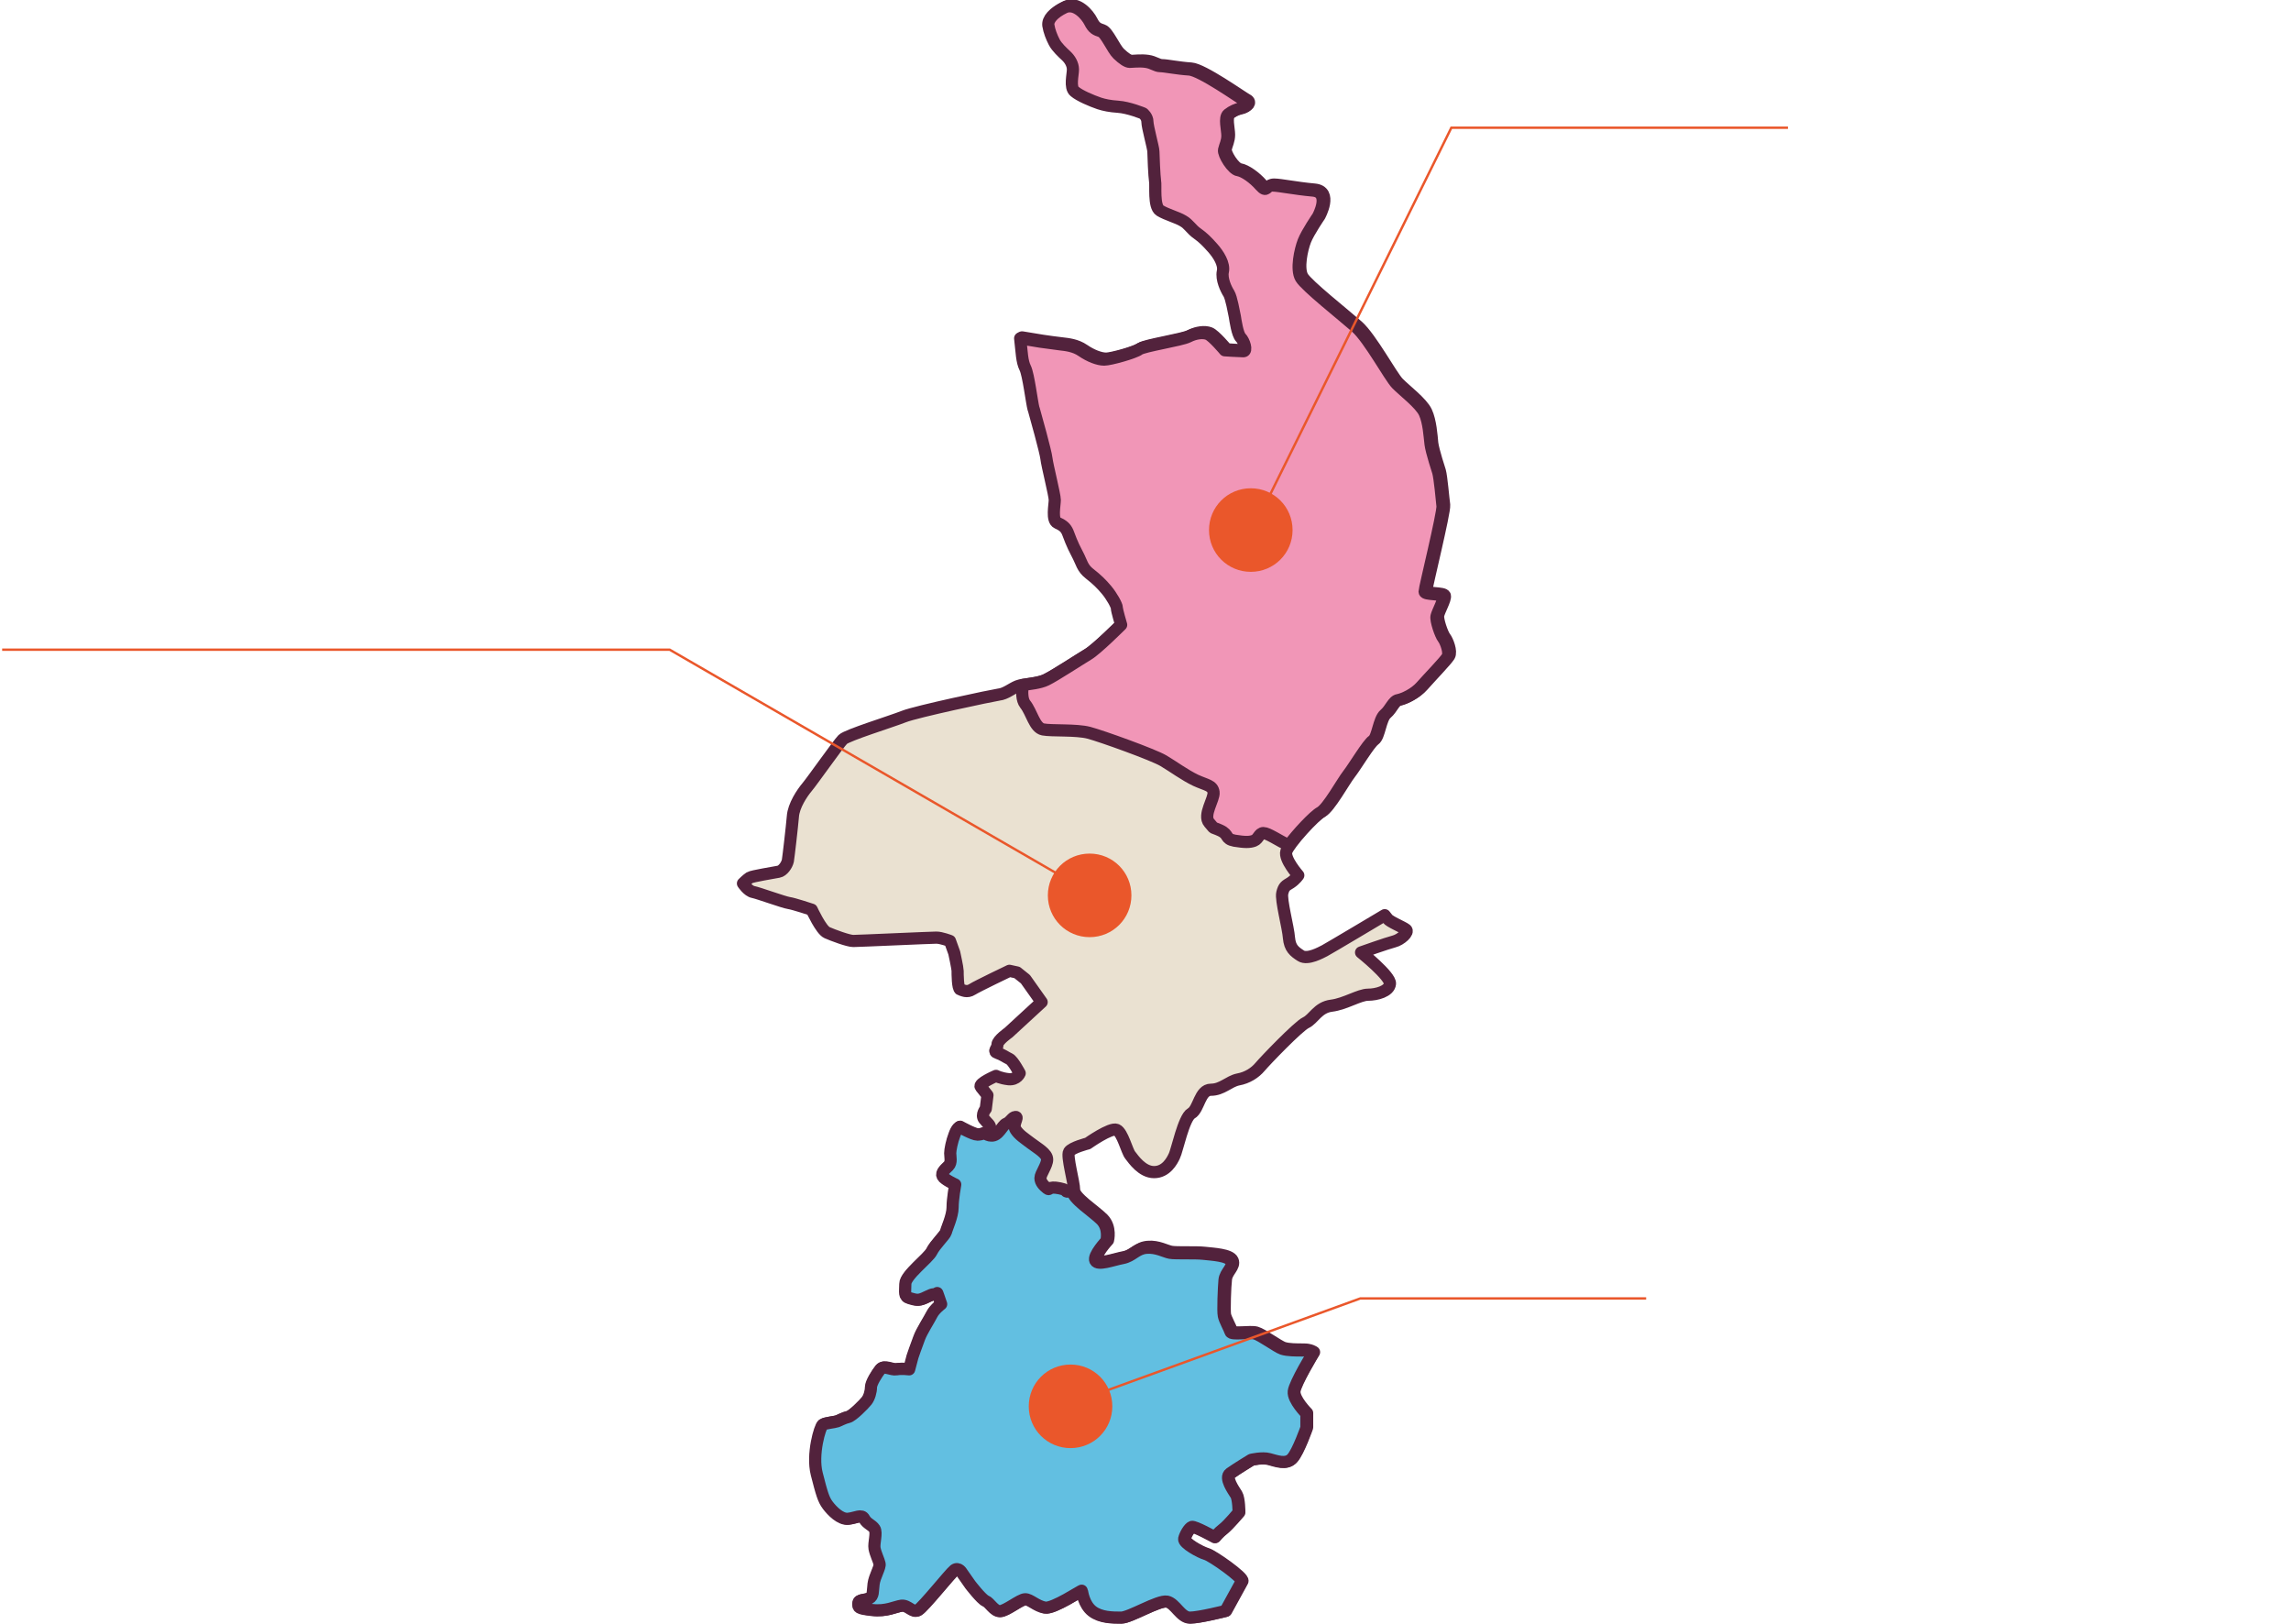 <?xml version="1.0" encoding="UTF-8"?>
<svg id="Laag_1" xmlns="http://www.w3.org/2000/svg" version="1.1" viewBox="0 0 959.6 680.3">
  <!-- Generator: Adobe Illustrator 29.5.0, SVG Export Plug-In . SVG Version: 2.1.0 Build 137)  -->
  <defs>
    <style>
      .st0 {
        fill: #eae1d1;
      }

      .st1 {
        stroke: #52223c;
        stroke-linecap: round;
        stroke-linejoin: round;
        stroke-width: 5.1px;
      }

      .st1, .st2 {
        fill: none;
      }

      .st2 {
        stroke: #ea572b;
      }

      .st3 {
        fill: #ea572b;
      }

      .st4 {
        fill: #f196b7;
      }

      .st5 {
        fill: #62bfe1;
      }
    </style>
  </defs>
  <g>
    <path class="st0" d="M469.6,261.6s-10.3,10.3-13.9,12.4c-3.5,2.1-13.9,8.9-17.4,10.6-3.5,1.8-9.6,1.8-12.1,2.8s-5,3.2-7.8,3.5c-2.8.4-34.5,7.1-39.8,9.2-5.3,2.1-23.8,7.8-25.6,9.6-1.8,1.8-12.8,17.4-14.9,19.9-2.1,2.5-5.7,7.8-6,12.4-.4,4.6-1.8,16.7-2.1,18.5-.4,1.8-2.1,4.3-3.9,4.6-1.8.4-11,1.8-12.1,2.5-1.1.7-2.8,2.4-2.8,2.4,0,0,2.1,3.2,4.3,3.6,2.1.4,12.8,4.3,14.9,4.6s9.6,2.8,9.6,2.8c0,0,3.9,8.5,6.4,9.6,2.5,1.1,8.9,3.5,11,3.5s32.7-1.4,34.8-1.4,5.7,1.4,5.7,1.4l1.8,5s1.4,6.4,1.4,7.5,0,7.5,1.1,7.8,2.8,1.4,5,0,15.6-7.8,15.6-7.8l3.2.7,3.5,2.8,6.8,9.6-13.9,12.8s-4.6,3.2-4.6,5-2.1,2.8,0,3.5,3.5,1.8,5,2.5,4.3,6,4.3,6c0,0-1.1,2.8-4.6,2.5-3.5-.4-5.3-1.4-5.3-1.4,0,0-7.5,3.2-6.4,4.6,1.1,1.4,2.8,3.5,2.8,3.5l-.7,5.7s-2.1,2.5-.7,4.3c1.4,1.8,2.8,2.5,2.5,3.9-.4,1.4-3.2,2.5-5,2.5s-7.5-3.2-7.5-3.2c0,0-1.1.4-2.1,3.2-1.1,2.8-1.8,6.4-1.8,7.8s.7,3.9-.7,5.3-3.2,2.8-2.5,4.3c.7,1.4,5.3,3.5,5.3,3.5,0,0-1.1,6-1.1,9.6s-2.5,8.9-2.8,10.3c-.4,1.4-4.6,5.3-6,8.2-1.4,2.8-11,9.9-11,13.5s-.7,5.3,1.8,6c2.5.7,3.5,1.1,6,0,2.5-1.1,3.9-2.1,5-1.4,1.1.7,0-2.5,1.1.7l1.1,3.2s-2.8,2.1-3.9,4.3-4.3,7.1-5.3,9.9c-1.1,2.8-2.8,7.8-2.8,7.8l-1.4,5.3s-3.2-.3-5.3,0c-2.1.4-5.3-1.8-6.8,0s-3.9,5.7-3.9,7.5-.7,4.3-1.8,5.7-6,6.4-7.8,6.8c-1.8.4-3.5,1.4-4.6,1.8-1.1.4-5,.7-6,1.4-1.1.7-4.6,12.4-2.5,20.6s2.8,10.7,4.6,13.1,5.3,6,8.5,5.7c3.2-.4,5.7-2.1,6.8,0,1.1,2.1,3.2,2.5,4.3,4.2,1.1,1.8-.4,6,0,8.2.4,2.1,1.8,5,2.1,6.4.4,1.4-2.1,5.3-2.5,8.5-.4,3.2,0,5-1.8,6s-4.6.4-4.6,2.1-.4,2.1,5.7,2.8c6,.7,9.6-1.4,12.4-1.8,2.8-.4,4.6,3.1,6.8,1.9s13.5-15.4,15.3-16.8c1.8-1.4,3.2,1.1,3.2,1.1l3.5,5s4.6,6,6.4,6.8c1.8.7,3.5,4.3,6,4.3,2.5,0,8.5-5,10.6-5s4.6,2.8,8.2,3.5c3.5.7,15.6-7.5,15.6-7.1,0,.4.7,5.8,4.3,8.6,3.5,2.7,8.5,2.7,12.1,2.7s15.6-7.4,19.2-6.7,5.7,6.7,9.6,6.7,14.9-2.8,14.9-2.8c0,0,6-11,6.8-12.4s-12.4-10.7-14.9-11.4c-2.5-.7-9.6-4.6-9.2-6.4.4-1.8,2.1-4.6,3.2-5s9.6,4.3,9.6,4.3c0,0,1.4-1.8,3.6-3.5,2.1-1.8,6.4-6.8,6.4-6.8,0,0,0-5.7-1.1-7.5-1.1-1.8-5-7.1-2.5-8.9,2.5-1.8,8.9-5.7,8.9-5.7,0,0,4.6-1.1,7.5-.3,2.8.7,7.1,2.5,9.6-.4,2.5-2.8,6-12.8,6-12.8v-6s-5.7-5.7-5.3-9.2,8.2-16.3,8.2-16.3c0,0-1.4-1.1-4.3-1.1s-6.4,0-8.5-.7-8.9-5.7-11.4-6.4c-2.5-.7-9.9.7-10.3-.7-.3-1.4-2.5-5-2.8-6.8-.3-1.8,0-11.7.4-14.9.3-3.2,3.9-5.3,2.8-7.8-1.1-2.5-8.2-2.8-11.7-3.2s-11.7,0-13.9-.4c-2.1-.3-5.7-2.5-9.9-2.1-4.3.3-5.7,3.5-9.9,4.3s-10.3,3.2-11.4,1.1c-1.1-2.1,4.6-8.2,4.6-8.2,0,0,1.4-5.3-2.1-8.9-3.5-3.5-12.1-8.9-12.1-12.1s-3.2-14.2-2.1-16c1.1-1.8,7.8-3.5,7.8-3.5,0,0,9.6-6.8,12.1-5.7,2.5,1.1,4.3,8.9,5.7,10.6,1.4,1.8,5,7.1,10,7.1s7.5-4.6,8.5-6.8c1.1-2.1,3.9-16,7.1-17.8s3.5-9.9,8.2-9.9,7.5-3.5,11.4-4.3c3.9-.7,7.1-2.8,9.2-5.3s16-17,19.2-18.5,5-6.4,10.7-7.1c5.7-.7,11.7-4.6,15.3-4.6s8.9-1.4,9.2-4.6c.3-3.2-12.1-13.1-12.1-13.1,0,0,11-3.9,13.8-4.6,2.8-.7,6.4-3.9,5-5-1.4-1.1-6.8-3.2-7.8-4.6l-1.1-1.4s-23.8,14.2-25.2,14.9-7.1,3.9-9.9,2.1c-2.8-1.8-4.6-3.2-5-7.5-.3-4.3-3.5-16-2.8-18.8.7-2.8,1.4-3,3.5-4.3,2.1-1.4,3.2-3.1,3.2-3.1,0,0-6-6.8-5-10s11.7-15,14.9-16.7,9.2-12.7,11.7-15.9,8.2-12.8,10.3-14.2c2.1-1.4,2.5-8.9,5-11s3.5-5.7,5.7-6,6.8-2.5,9.6-5.7c2.8-3.2,9.9-10.6,11-12.4s-.7-6.4-1.8-7.8c-1.1-1.4-3.2-7.5-2.8-9.2.3-1.8,3.2-6.8,2.8-8.2-.3-1.4-7.8-.7-7.8-2.1s7.8-33,7.5-35.9c-.4-2.8-1.1-11.7-1.8-14.2,0,0-2.8-8.5-3.2-11.7-.3-3.2-.7-9.2-2.5-13.1-1.8-3.9-8.9-9.2-11.7-12.1-2.8-2.8-11.4-18.8-17-23.8-5.7-5-21-17.1-23.1-20.6-2.1-3.6-.3-11.7,1.1-15.3,1.4-3.6,6-10.3,6-10.3,0,0,5.7-10.3-2.1-11s-14.2-2.1-17-2.1-2.1,3.2-5,0c-2.8-3.2-6.8-6-9.2-6.4-2.5-.4-6.4-6.8-6-8.5.4-1.8,1.4-3.5,1.4-6s-1.4-7.5.4-8.9c1.8-1.4,3.5-2.1,5.3-2.5,1.8-.3,3.9-2.1,1.8-3.2-2.1-1.1-18.5-12.8-23.4-13.1s-10.3-1.4-12.1-1.4-3.2-1.4-6-1.8c-2.8-.4-5.7,0-6.8,0s-2.8-1.1-5-3.2-5-8.9-7.1-9.6-3.2-1.1-4.6-3.9c-1.4-2.8-6-8.2-10.6-6.1-4.6,2.2-7.1,5-6.8,7.5.4,2.5,1.4,5,2.5,7.1,1.1,2.1,3.5,4.3,5,5.7s2.8,3.5,2.8,5.7-1.4,7.5.7,9.2c2.1,1.8,7.1,3.9,10.3,5,2.1.7,4.7,1.2,7.8,1.4,4.6.3,10.6,2.8,10.6,2.8,0,0,1.8,1.4,1.8,3.5s2.5,11,2.5,12.4.4,10.7.7,12.4c.4,1.8-.7,10.7,2.1,12.4s7.1,2.8,9.6,4.3c2.5,1.4,3.5,3.6,6,5.3,2.5,1.8,3.9,3.2,6.4,6,2.5,2.8,5,6.8,4.3,9.9-.7,3.2,1.4,7.5,2.5,9.2,1.1,1.8,2.1,7.8,2.5,9.6.3,1.8,1.1,7.5,2.5,8.9,1.4,1.4,2.8,5.7,1.1,5.7s-7.8-.4-7.8-.4c0,0-5-6-7.1-6.8s-5.3-.4-8.2,1.1-18.8,3.9-20.6,5.3-12.1,4.3-14.6,4.3-6.1-1.4-9.3-3.6-6.7-2.5-9.2-2.8-5.7-.7-8.2-1.1c-2.5-.4-8.5-1.4-8.5-1.4.7,6,.7,9.6,2.1,12.4,1.4,2.8,2.8,14.6,3.5,17.1s5,17.8,5.3,20.6c.4,2.8,3.5,15.3,3.5,17.4s-1.4,8.5,1.1,9.6c2.5,1.1,3.5,2.1,4.3,3.9.7,1.8,1.8,5,3.9,8.9s2.1,6,5.3,8.5c3.2,2.5,5,4.3,7.1,6.8s4.3,6.4,4.3,7.5,1.8,7.1,1.8,7.1"/>
    <path class="st1" d="M469.6,261.6s-10.3,10.3-13.9,12.4c-3.5,2.1-13.9,8.9-17.4,10.6-3.5,1.8-9.6,1.8-12.1,2.8s-5,3.2-7.8,3.5c-2.8.4-34.5,7.1-39.8,9.2-5.3,2.1-23.8,7.8-25.6,9.6-1.8,1.8-12.8,17.4-14.9,19.9-2.1,2.5-5.7,7.8-6,12.4-.4,4.6-1.8,16.7-2.1,18.5-.4,1.8-2.1,4.3-3.9,4.6-1.8.4-11,1.8-12.1,2.5-1.1.7-2.8,2.4-2.8,2.4,0,0,2.1,3.2,4.3,3.6,2.1.4,12.8,4.3,14.9,4.6s9.6,2.8,9.6,2.8c0,0,3.9,8.5,6.4,9.6,2.5,1.1,8.9,3.5,11,3.5s32.7-1.4,34.8-1.4,5.7,1.4,5.7,1.4l1.8,5s1.4,6.4,1.4,7.5,0,7.5,1.1,7.8,2.8,1.4,5,0,15.6-7.8,15.6-7.8l3.2.7,3.5,2.8,6.8,9.6-13.9,12.8s-4.6,3.2-4.6,5-2.1,2.8,0,3.5,3.5,1.8,5,2.5,4.3,6,4.3,6c0,0-1.1,2.8-4.6,2.5-3.5-.4-5.3-1.4-5.3-1.4,0,0-7.5,3.2-6.4,4.6,1.1,1.4,2.8,3.5,2.8,3.5l-.7,5.7s-2.1,2.5-.7,4.3c1.4,1.8,2.8,2.5,2.5,3.9-.4,1.4-3.2,2.5-5,2.5s-7.5-3.2-7.5-3.2c0,0-1.1.4-2.1,3.2-1.1,2.8-1.8,6.4-1.8,7.8s.7,3.9-.7,5.3-3.2,2.8-2.5,4.3c.7,1.4,5.3,3.5,5.3,3.5,0,0-1.1,6-1.1,9.6s-2.5,8.9-2.8,10.3c-.4,1.4-4.6,5.3-6,8.2-1.4,2.8-11,9.9-11,13.5s-.7,5.3,1.8,6c2.5.7,3.5,1.1,6,0,2.5-1.1,3.9-2.1,5-1.4,1.1.7,0-2.5,1.1.7l1.1,3.2s-2.8,2.1-3.9,4.3-4.3,7.1-5.3,9.9c-1.1,2.8-2.8,7.8-2.8,7.8l-1.4,5.3s-3.2-.3-5.3,0c-2.1.4-5.3-1.8-6.8,0s-3.9,5.7-3.9,7.5-.7,4.3-1.8,5.7-6,6.4-7.8,6.8c-1.8.4-3.5,1.4-4.6,1.8-1.1.4-5,.7-6,1.4-1.1.7-4.6,12.4-2.5,20.6s2.8,10.7,4.6,13.1,5.3,6,8.5,5.7c3.2-.4,5.7-2.1,6.8,0,1.1,2.1,3.2,2.5,4.3,4.2,1.1,1.8-.4,6,0,8.2.4,2.1,1.8,5,2.1,6.4.4,1.4-2.1,5.3-2.5,8.5-.4,3.2,0,5-1.8,6s-4.6.4-4.6,2.1-.4,2.1,5.7,2.8c6,.7,9.6-1.4,12.4-1.8,2.8-.4,4.6,3.1,6.8,1.9s13.5-15.4,15.3-16.8c1.8-1.4,3.2,1.1,3.2,1.1l3.5,5s4.6,6,6.4,6.8c1.8.7,3.5,4.3,6,4.3,2.5,0,8.5-5,10.6-5s4.6,2.8,8.2,3.5c3.5.7,15.6-7.5,15.6-7.1,0,.4.7,5.8,4.3,8.6,3.5,2.7,8.5,2.7,12.1,2.7s15.6-7.4,19.2-6.7,5.7,6.7,9.6,6.7,14.9-2.8,14.9-2.8c0,0,6-11,6.8-12.4s-12.4-10.7-14.9-11.4c-2.5-.7-9.6-4.6-9.2-6.4.4-1.8,2.1-4.6,3.2-5s9.6,4.3,9.6,4.3c0,0,1.4-1.8,3.6-3.5,2.1-1.8,6.4-6.8,6.4-6.8,0,0,0-5.7-1.1-7.5-1.1-1.8-5-7.1-2.5-8.9,2.5-1.8,8.9-5.7,8.9-5.7,0,0,4.6-1.1,7.5-.3,2.8.7,7.1,2.5,9.6-.4,2.5-2.8,6-12.8,6-12.8v-6s-5.7-5.7-5.3-9.2,8.2-16.3,8.2-16.3c0,0-1.4-1.1-4.3-1.1s-6.4,0-8.5-.7-8.9-5.7-11.4-6.4c-2.5-.7-9.9.7-10.3-.7-.3-1.4-2.5-5-2.8-6.8-.3-1.8,0-11.7.4-14.9.3-3.2,3.9-5.3,2.8-7.8-1.1-2.5-8.2-2.8-11.7-3.2s-11.7,0-13.9-.4c-2.1-.3-5.7-2.5-9.9-2.1-4.3.3-5.7,3.5-9.9,4.3s-10.3,3.2-11.4,1.1c-1.1-2.1,4.6-8.2,4.6-8.2,0,0,1.4-5.3-2.1-8.9-3.5-3.5-12.1-8.9-12.1-12.1s-3.2-14.2-2.1-16c1.1-1.8,7.8-3.5,7.8-3.5,0,0,9.6-6.8,12.1-5.7,2.5,1.1,4.3,8.9,5.7,10.6,1.4,1.8,5,7.1,10,7.1s7.5-4.6,8.5-6.8c1.1-2.1,3.9-16,7.1-17.8s3.5-9.9,8.2-9.9,7.5-3.5,11.4-4.3c3.9-.7,7.1-2.8,9.2-5.3s16-17,19.2-18.5,5-6.4,10.7-7.1c5.7-.7,11.7-4.6,15.3-4.6s8.9-1.4,9.2-4.6c.3-3.2-12.1-13.1-12.1-13.1,0,0,11-3.9,13.8-4.6,2.8-.7,6.4-3.9,5-5-1.4-1.1-6.8-3.2-7.8-4.6l-1.1-1.4s-23.8,14.2-25.2,14.9-7.1,3.9-9.9,2.1c-2.8-1.8-4.6-3.2-5-7.5-.3-4.3-3.5-16-2.8-18.8.7-2.8,1.4-3,3.5-4.3,2.1-1.4,3.2-3.1,3.2-3.1,0,0-6-6.8-5-10s11.7-15,14.9-16.7,9.2-12.7,11.7-15.9,8.2-12.8,10.3-14.2c2.1-1.4,2.5-8.9,5-11s3.5-5.7,5.7-6,6.8-2.5,9.6-5.7c2.8-3.2,9.9-10.6,11-12.4s-.7-6.4-1.8-7.8c-1.1-1.4-3.2-7.5-2.8-9.2.3-1.8,3.2-6.8,2.8-8.2-.3-1.4-7.8-.7-7.8-2.1s7.8-33,7.5-35.9c-.4-2.8-1.1-11.7-1.8-14.2,0,0-2.8-8.5-3.2-11.7-.3-3.2-.7-9.2-2.5-13.1-1.8-3.9-8.9-9.2-11.7-12.1-2.8-2.8-11.4-18.8-17-23.8-5.7-5-21-17.1-23.1-20.6-2.1-3.6-.3-11.7,1.1-15.3,1.4-3.6,6-10.3,6-10.3,0,0,5.7-10.3-2.1-11s-14.2-2.1-17-2.1-2.1,3.2-5,0c-2.8-3.2-6.8-6-9.2-6.4-2.5-.4-6.4-6.8-6-8.5.4-1.8,1.4-3.5,1.4-6s-1.4-7.5.4-8.9c1.8-1.4,3.5-2.1,5.3-2.5,1.8-.3,3.9-2.1,1.8-3.2-2.1-1.1-18.5-12.8-23.4-13.1s-10.3-1.4-12.1-1.4-3.2-1.4-6-1.8c-2.8-.4-5.7,0-6.8,0s-2.8-1.1-5-3.2-5-8.9-7.1-9.6-3.2-1.1-4.6-3.9c-1.4-2.8-6-8.2-10.6-6.1-4.6,2.2-7.1,5-6.8,7.5.4,2.5,1.4,5,2.5,7.1,1.1,2.1,3.5,4.3,5,5.7s2.8,3.5,2.8,5.7-1.4,7.5.7,9.2c2.1,1.8,7.1,3.9,10.3,5,2.1.7,4.7,1.2,7.8,1.4,4.6.3,10.6,2.8,10.6,2.8,0,0,1.8,1.4,1.8,3.5s2.5,11,2.5,12.4.4,10.7.7,12.4c.4,1.8-.7,10.7,2.1,12.4s7.1,2.8,9.6,4.3c2.5,1.4,3.5,3.6,6,5.3,2.5,1.8,3.9,3.2,6.4,6,2.5,2.8,5,6.8,4.3,9.9-.7,3.2,1.4,7.5,2.5,9.2,1.1,1.8,2.1,7.8,2.5,9.6.3,1.8,1.1,7.5,2.5,8.9,1.4,1.4,2.8,5.7,1.1,5.7s-7.8-.4-7.8-.4c0,0-5-6-7.1-6.8s-5.3-.4-8.2,1.1-18.8,3.9-20.6,5.3-12.1,4.3-14.6,4.3-6.1-1.4-9.3-3.6-6.7-2.5-9.2-2.8-5.7-.7-8.2-1.1c-2.5-.4-8.5-1.4-8.5-1.4.7,6,.7,9.6,2.1,12.4,1.4,2.8,2.8,14.6,3.5,17.1s5,17.8,5.3,20.6c.4,2.8,3.5,15.3,3.5,17.4s-1.4,8.5,1.1,9.6c2.5,1.1,3.5,2.1,4.3,3.9.7,1.8,1.8,5,3.9,8.9s2.1,6,5.3,8.5c3.2,2.5,5,4.3,7.1,6.8s4.3,6.4,4.3,7.5,1.8,7.1,1.8,7.1h0Z"/>
    <path class="st4" d="M433,171.4c.7,2.5,5,17.8,5.3,20.6s3.5,15.3,3.5,17.4-1.4,8.5,1.1,9.6c2.5,1.1,3.5,2.1,4.3,3.9.7,1.8,1.8,5,3.9,8.9s2.1,6,5.3,8.5c3.2,2.5,5,4.3,7.1,6.8s4.3,6.4,4.3,7.5,1.8,7.1,1.8,7.1c0,0-10.3,10.3-13.9,12.4-3.5,2.1-13.9,8.9-17.4,10.6-2.8,1.4-7,1.7-9.9,2.2-.4,2.9-.4,6.2,1,8,2.8,3.5,3.9,9.9,7.5,10.6s13.9,0,19.2,1.4,27,9.2,31.2,11.7,8.9,6,13.5,8.2c4.6,2.1,7.1,2.1,7.5,5,.4,2.8-4.6,9.6-1.8,12.8,2.8,3.2.7,1.4,4.6,3.2s1.8,3.5,6,4.3c4.3.7,6.4.7,8.2,0,1.8-.7,2.1-3.2,3.9-3.2s6.4,3.1,10.6,5.2c3.4-4.7,10.6-12.4,13.2-13.8,3.2-1.7,9.2-12.7,11.7-15.9s8.2-12.8,10.3-14.2c2.1-1.4,2.5-8.9,5-11,2.5-2.1,3.5-5.7,5.7-6,2.1-.4,6.8-2.5,9.6-5.7s10-10.6,11-12.4-.7-6.4-1.8-7.8c-1.1-1.4-3.2-7.5-2.8-9.2.4-1.8,3.2-6.8,2.8-8.2s-7.8-.7-7.8-2.1,7.8-33,7.5-35.9-1.1-11.7-1.8-14.2c0,0-2.8-8.5-3.2-11.7s-.7-9.2-2.5-13.1c-1.8-3.9-8.9-9.2-11.7-12.1-2.8-2.8-11.4-18.8-17-23.8-5.7-5-21-17.1-23.1-20.6-2.1-3.6-.3-11.7,1.1-15.3,1.4-3.6,6-10.3,6-10.3,0,0,5.7-10.3-2.1-11s-14.2-2.1-17-2.1-2.1,3.2-5,0c-2.8-3.2-6.8-6-9.2-6.4-2.5-.3-6.4-6.8-6-8.5.4-1.8,1.4-3.5,1.4-6s-1.4-7.5.3-8.9c1.8-1.4,3.5-2.1,5.3-2.5,1.8-.3,3.9-2.1,1.8-3.2-2.1-1.1-18.5-12.8-23.4-13.1s-10.3-1.4-12.1-1.4-3.2-1.4-6-1.8-5.7,0-6.8,0-2.8-1.1-5-3.2-5-8.9-7.1-9.6-3.2-1.1-4.6-3.9c-1.4-2.8-6-8.2-10.6-6.1-4.6,2.2-7.1,5-6.8,7.5.4,2.5,1.4,5,2.5,7.1,1.1,2.1,3.5,4.3,5,5.7s2.8,3.5,2.8,5.7-1.4,7.5.7,9.2c2.1,1.8,7.1,3.9,10.3,5,2.1.7,4.7,1.2,7.8,1.4,4.6.3,10.6,2.8,10.6,2.8,0,0,1.8,1.4,1.8,3.5s2.5,11,2.5,12.4.4,10.7.7,12.4c.4,1.8-.7,10.7,2.1,12.4s7.1,2.8,9.6,4.3c2.5,1.4,3.5,3.6,6,5.3,2.5,1.8,3.9,3.2,6.4,6s5,6.8,4.3,9.9c-.7,3.2,1.4,7.5,2.5,9.2,1.1,1.8,2.1,7.8,2.5,9.6.3,1.8,1.1,7.5,2.5,8.9s2.8,5.7,1.1,5.7-7.8-.4-7.8-.4c0,0-5-6-7.1-6.8s-5.3-.4-8.2,1.1-18.8,3.9-20.6,5.3-12.1,4.3-14.6,4.3-6.1-1.4-9.3-3.6-6.7-2.5-9.2-2.8c-2.5-.4-5.7-.7-8.2-1.1-2.5-.4-8.5-1.4-8.5-1.4.7,6,.7,9.6,2.1,12.4s2.8,14.6,3.5,17.1"/>
    <path class="st1" d="M433,171.4c.7,2.5,5,17.8,5.3,20.6s3.5,15.3,3.5,17.4-1.4,8.5,1.1,9.6c2.5,1.1,3.5,2.1,4.3,3.9.7,1.8,1.8,5,3.9,8.9s2.1,6,5.3,8.5c3.2,2.5,5,4.3,7.1,6.8s4.3,6.4,4.3,7.5,1.8,7.1,1.8,7.1c0,0-10.3,10.3-13.9,12.4-3.5,2.1-13.9,8.9-17.4,10.6-2.8,1.4-7,1.7-9.9,2.2-.4,2.9-.4,6.2,1,8,2.8,3.5,3.9,9.9,7.5,10.6s13.9,0,19.2,1.4,27,9.2,31.2,11.7,8.9,6,13.5,8.2c4.6,2.1,7.1,2.1,7.5,5,.4,2.8-4.6,9.6-1.8,12.8,2.8,3.2.7,1.4,4.6,3.2s1.8,3.5,6,4.3c4.3.7,6.4.7,8.2,0,1.8-.7,2.1-3.2,3.9-3.2s6.4,3.1,10.6,5.2c3.4-4.7,10.6-12.4,13.2-13.8,3.2-1.7,9.2-12.7,11.7-15.9s8.2-12.8,10.3-14.2c2.1-1.4,2.5-8.9,5-11,2.5-2.1,3.5-5.7,5.7-6,2.1-.4,6.8-2.5,9.6-5.7s10-10.6,11-12.4-.7-6.4-1.8-7.8c-1.1-1.4-3.2-7.5-2.8-9.2.4-1.8,3.2-6.8,2.8-8.2s-7.8-.7-7.8-2.1,7.8-33,7.5-35.9-1.1-11.7-1.8-14.2c0,0-2.8-8.5-3.2-11.7s-.7-9.2-2.5-13.1c-1.8-3.9-8.9-9.2-11.7-12.1-2.8-2.8-11.4-18.8-17-23.8-5.7-5-21-17.1-23.1-20.6-2.1-3.6-.3-11.7,1.1-15.3,1.4-3.6,6-10.3,6-10.3,0,0,5.7-10.3-2.1-11s-14.2-2.1-17-2.1-2.1,3.2-5,0c-2.8-3.2-6.8-6-9.2-6.4-2.5-.3-6.4-6.8-6-8.5.4-1.8,1.4-3.5,1.4-6s-1.4-7.5.3-8.9c1.8-1.4,3.5-2.1,5.3-2.5,1.8-.3,3.9-2.1,1.8-3.2-2.1-1.1-18.5-12.8-23.4-13.1s-10.3-1.4-12.1-1.4-3.2-1.4-6-1.8-5.7,0-6.8,0-2.8-1.1-5-3.2-5-8.9-7.1-9.6-3.2-1.1-4.6-3.9c-1.4-2.8-6-8.2-10.6-6.1-4.6,2.2-7.1,5-6.8,7.5.4,2.5,1.4,5,2.5,7.1,1.1,2.1,3.5,4.3,5,5.7s2.8,3.5,2.8,5.7-1.4,7.5.7,9.2c2.1,1.8,7.1,3.9,10.3,5,2.1.7,4.7,1.2,7.8,1.4,4.6.3,10.6,2.8,10.6,2.8,0,0,1.8,1.4,1.8,3.5s2.5,11,2.5,12.4.4,10.7.7,12.4c.4,1.8-.7,10.7,2.1,12.4s7.1,2.8,9.6,4.3c2.5,1.4,3.5,3.6,6,5.3,2.5,1.8,3.9,3.2,6.4,6s5,6.8,4.3,9.9c-.7,3.2,1.4,7.5,2.5,9.2,1.1,1.8,2.1,7.8,2.5,9.6.3,1.8,1.1,7.5,2.5,8.9s2.8,5.7,1.1,5.7-7.8-.4-7.8-.4c0,0-5-6-7.1-6.8s-5.3-.4-8.2,1.1-18.8,3.9-20.6,5.3-12.1,4.3-14.6,4.3-6.1-1.4-9.3-3.6-6.7-2.5-9.2-2.8c-2.5-.4-5.7-.7-8.2-1.1-2.5-.4-8.5-1.4-8.5-1.4.7,6,.7,9.6,2.1,12.4s2.8,14.6,3.5,17.1h0Z"/>
    <path class="st5" d="M545.6,565.6c-2.8,0-6.4,0-8.5-.7s-8.9-5.7-11.4-6.4c-2.5-.7-9.9.7-10.3-.7-.4-1.4-2.5-5-2.8-6.8-.4-1.8,0-11.7.3-14.9s3.9-5.3,2.8-7.8c-1.1-2.5-8.2-2.8-11.7-3.2s-11.7,0-13.9-.4-5.7-2.5-10-2.1c-4.3.4-5.7,3.5-9.9,4.3s-10.3,3.2-11.4,1.1c-1.1-2.1,4.6-8.2,4.6-8.2,0,0,1.4-5.3-2.1-8.9-3.5-3.5-12.1-8.9-12.1-12.1-5,.7,0,0-5.3-1.1s-3.9,1.1-5.3,0c-1.4-1.1-2.8-2.5-2.8-4.3s2.8-5.3,2.8-7.8-3.9-4.6-6.8-6.8-5-3.5-6.4-5.7,1.4-5.3,0-5.3-2.1,2.1-3.9,2.8-3.2,5.3-6.4,5c-.8,0-1.9-.5-2.9-1-.9.4-2,.6-2.8.6-1.8,0-7.5-3.2-7.5-3.2,0,0-1.1.4-2.1,3.2-1.1,2.8-1.8,6.4-1.8,7.8s.7,3.9-.7,5.3-3.2,2.8-2.5,4.3c.7,1.4,5.3,3.5,5.3,3.5,0,0-1.1,6-1.1,9.6s-2.5,8.9-2.8,10.3c-.4,1.4-4.6,5.3-6,8.2-1.4,2.8-11,9.9-11,13.5s-.7,5.3,1.8,6c2.5.7,3.5,1.1,6,0,2.5-1.1,3.9-2.1,5-1.4,1.1.7,0-2.5,1.1.7l1.1,3.2s-2.8,2.1-3.9,4.3-4.3,7.1-5.3,9.9c-1.1,2.8-2.8,7.8-2.8,7.8l-1.4,5.3s-3.2-.4-5.3,0c-2.1.4-5.3-1.8-6.8,0-1.4,1.8-3.9,5.7-3.9,7.5s-.7,4.3-1.8,5.7-6,6.4-7.8,6.8-3.5,1.4-4.6,1.8c-1.1.4-5,.7-6,1.4-1.1.7-4.6,12.4-2.5,20.6s2.8,10.7,4.6,13.1,5.3,6,8.5,5.7c3.2-.3,5.7-2.1,6.8,0,1.1,2.1,3.2,2.5,4.3,4.2s-.4,6,0,8.2,1.8,5,2.1,6.4c.4,1.4-2.1,5.3-2.5,8.5-.4,3.2,0,5-1.8,6-1.8,1.1-4.6.4-4.6,2.1s-.4,2.1,5.7,2.8c6,.7,9.6-1.4,12.4-1.8,2.8-.3,4.6,3.1,6.8,1.9s13.5-15.4,15.3-16.8c1.8-1.4,3.2,1.1,3.2,1.1l3.5,5s4.6,6,6.4,6.8c1.8.7,3.5,4.3,6,4.3,2.5,0,8.5-5,10.6-5s4.6,2.8,8.2,3.5c3.5.7,15.6-7.5,15.6-7.1,0,.4.7,5.8,4.3,8.6,3.5,2.7,8.5,2.7,12.1,2.7s15.6-7.4,19.2-6.7c3.5.7,5.7,6.7,9.6,6.7s14.9-2.8,14.9-2.8c0,0,6-11,6.8-12.4s-12.4-10.7-14.9-11.4c-2.5-.7-9.6-4.6-9.2-6.4s2.1-4.6,3.2-5,9.6,4.3,9.6,4.3c0,0,1.4-1.8,3.6-3.5s6.4-6.8,6.4-6.8c0,0,0-5.7-1.1-7.5s-5-7.1-2.5-8.9c2.5-1.8,8.9-5.7,8.9-5.7,0,0,4.6-1.1,7.5-.3,2.8.7,7.1,2.5,9.6-.3,2.5-2.8,6-12.8,6-12.8v-6s-5.7-5.7-5.3-9.2,8.2-16.3,8.2-16.3c0,0-1.4-1.1-4.3-1.1"/>
    <path class="st1" d="M545.6,565.6c-2.8,0-6.4,0-8.5-.7s-8.9-5.7-11.4-6.4c-2.5-.7-9.9.7-10.3-.7-.4-1.4-2.5-5-2.8-6.8-.4-1.8,0-11.7.3-14.9s3.9-5.3,2.8-7.8c-1.1-2.5-8.2-2.8-11.7-3.2s-11.7,0-13.9-.4-5.7-2.5-10-2.1c-4.3.4-5.7,3.5-9.9,4.3s-10.3,3.2-11.4,1.1c-1.1-2.1,4.6-8.2,4.6-8.2,0,0,1.4-5.3-2.1-8.9-3.5-3.5-12.1-8.9-12.1-12.1-5,.7,0,0-5.3-1.1s-3.9,1.1-5.3,0c-1.4-1.1-2.8-2.5-2.8-4.3s2.8-5.3,2.8-7.8-3.9-4.6-6.8-6.8-5-3.5-6.4-5.7,1.4-5.3,0-5.3-2.1,2.1-3.9,2.8-3.2,5.3-6.4,5c-.8,0-1.9-.5-2.9-1-.9.4-2,.6-2.8.6-1.8,0-7.5-3.2-7.5-3.2,0,0-1.1.4-2.1,3.2-1.1,2.8-1.8,6.4-1.8,7.8s.7,3.9-.7,5.3-3.2,2.8-2.5,4.3c.7,1.4,5.3,3.5,5.3,3.5,0,0-1.1,6-1.1,9.6s-2.5,8.9-2.8,10.3c-.4,1.4-4.6,5.3-6,8.2-1.4,2.8-11,9.9-11,13.5s-.7,5.3,1.8,6c2.5.7,3.5,1.1,6,0,2.5-1.1,3.9-2.1,5-1.4,1.1.7,0-2.5,1.1.7l1.1,3.2s-2.8,2.1-3.9,4.3-4.3,7.1-5.3,9.9c-1.1,2.8-2.8,7.8-2.8,7.8l-1.4,5.3s-3.2-.4-5.3,0c-2.1.4-5.3-1.8-6.8,0-1.4,1.8-3.9,5.7-3.9,7.5s-.7,4.3-1.8,5.7-6,6.4-7.8,6.8-3.5,1.4-4.6,1.8c-1.1.4-5,.7-6,1.4-1.1.7-4.6,12.4-2.5,20.6s2.8,10.7,4.6,13.1,5.3,6,8.5,5.7c3.2-.3,5.7-2.1,6.8,0,1.1,2.1,3.2,2.5,4.3,4.2s-.4,6,0,8.2,1.8,5,2.1,6.4c.4,1.4-2.1,5.3-2.5,8.5-.4,3.2,0,5-1.8,6-1.8,1.1-4.6.4-4.6,2.1s-.4,2.1,5.7,2.8c6,.7,9.6-1.4,12.4-1.8,2.8-.3,4.6,3.1,6.8,1.9s13.5-15.4,15.3-16.8c1.8-1.4,3.2,1.1,3.2,1.1l3.5,5s4.6,6,6.4,6.8c1.8.7,3.5,4.3,6,4.3,2.5,0,8.5-5,10.6-5s4.6,2.8,8.2,3.5c3.5.7,15.6-7.5,15.6-7.1,0,.4.7,5.8,4.3,8.6,3.5,2.7,8.5,2.7,12.1,2.7s15.6-7.4,19.2-6.7c3.5.7,5.7,6.7,9.6,6.7s14.9-2.8,14.9-2.8c0,0,6-11,6.8-12.4s-12.4-10.7-14.9-11.4c-2.5-.7-9.6-4.6-9.2-6.4s2.1-4.6,3.2-5,9.6,4.3,9.6,4.3c0,0,1.4-1.8,3.6-3.5s6.4-6.8,6.4-6.8c0,0,0-5.7-1.1-7.5s-5-7.1-2.5-8.9c2.5-1.8,8.9-5.7,8.9-5.7,0,0,4.6-1.1,7.5-.3,2.8.7,7.1,2.5,9.6-.3,2.5-2.8,6-12.8,6-12.8v-6s-5.7-5.7-5.3-9.2,8.2-16.3,8.2-16.3c0,0-1.4-1.1-4.3-1.1h0Z"/>
  </g>
  <path class="st3" d="M523.9,239.5c9.7,0,17.5-7.8,17.5-17.5s-7.8-17.5-17.5-17.5-17.5,7.8-17.5,17.5,7.8,17.5,17.5,17.5"/>
  <polyline class="st2" points="524.9 221.5 607.9 53.5 748.9 53.5"/>
  <polyline class="st2" points="456.8 374 280.5 272.1 .9 272.1"/>
  <g>
    <path class="st3" d="M456.4,392.5c9.7,0,17.5-7.8,17.5-17.5s-7.8-17.5-17.5-17.5-17.5,7.8-17.5,17.5,7.8,17.5,17.5,17.5"/>
    <path class="st3" d="M448.4,606.5c9.7,0,17.5-7.8,17.5-17.5s-7.8-17.5-17.5-17.5-17.5,7.8-17.5,17.5,7.8,17.5,17.5,17.5"/>
  </g>
  <polyline class="st2" points="448.3 587.9 569.8 543.8 689.5 543.8"/>
</svg>